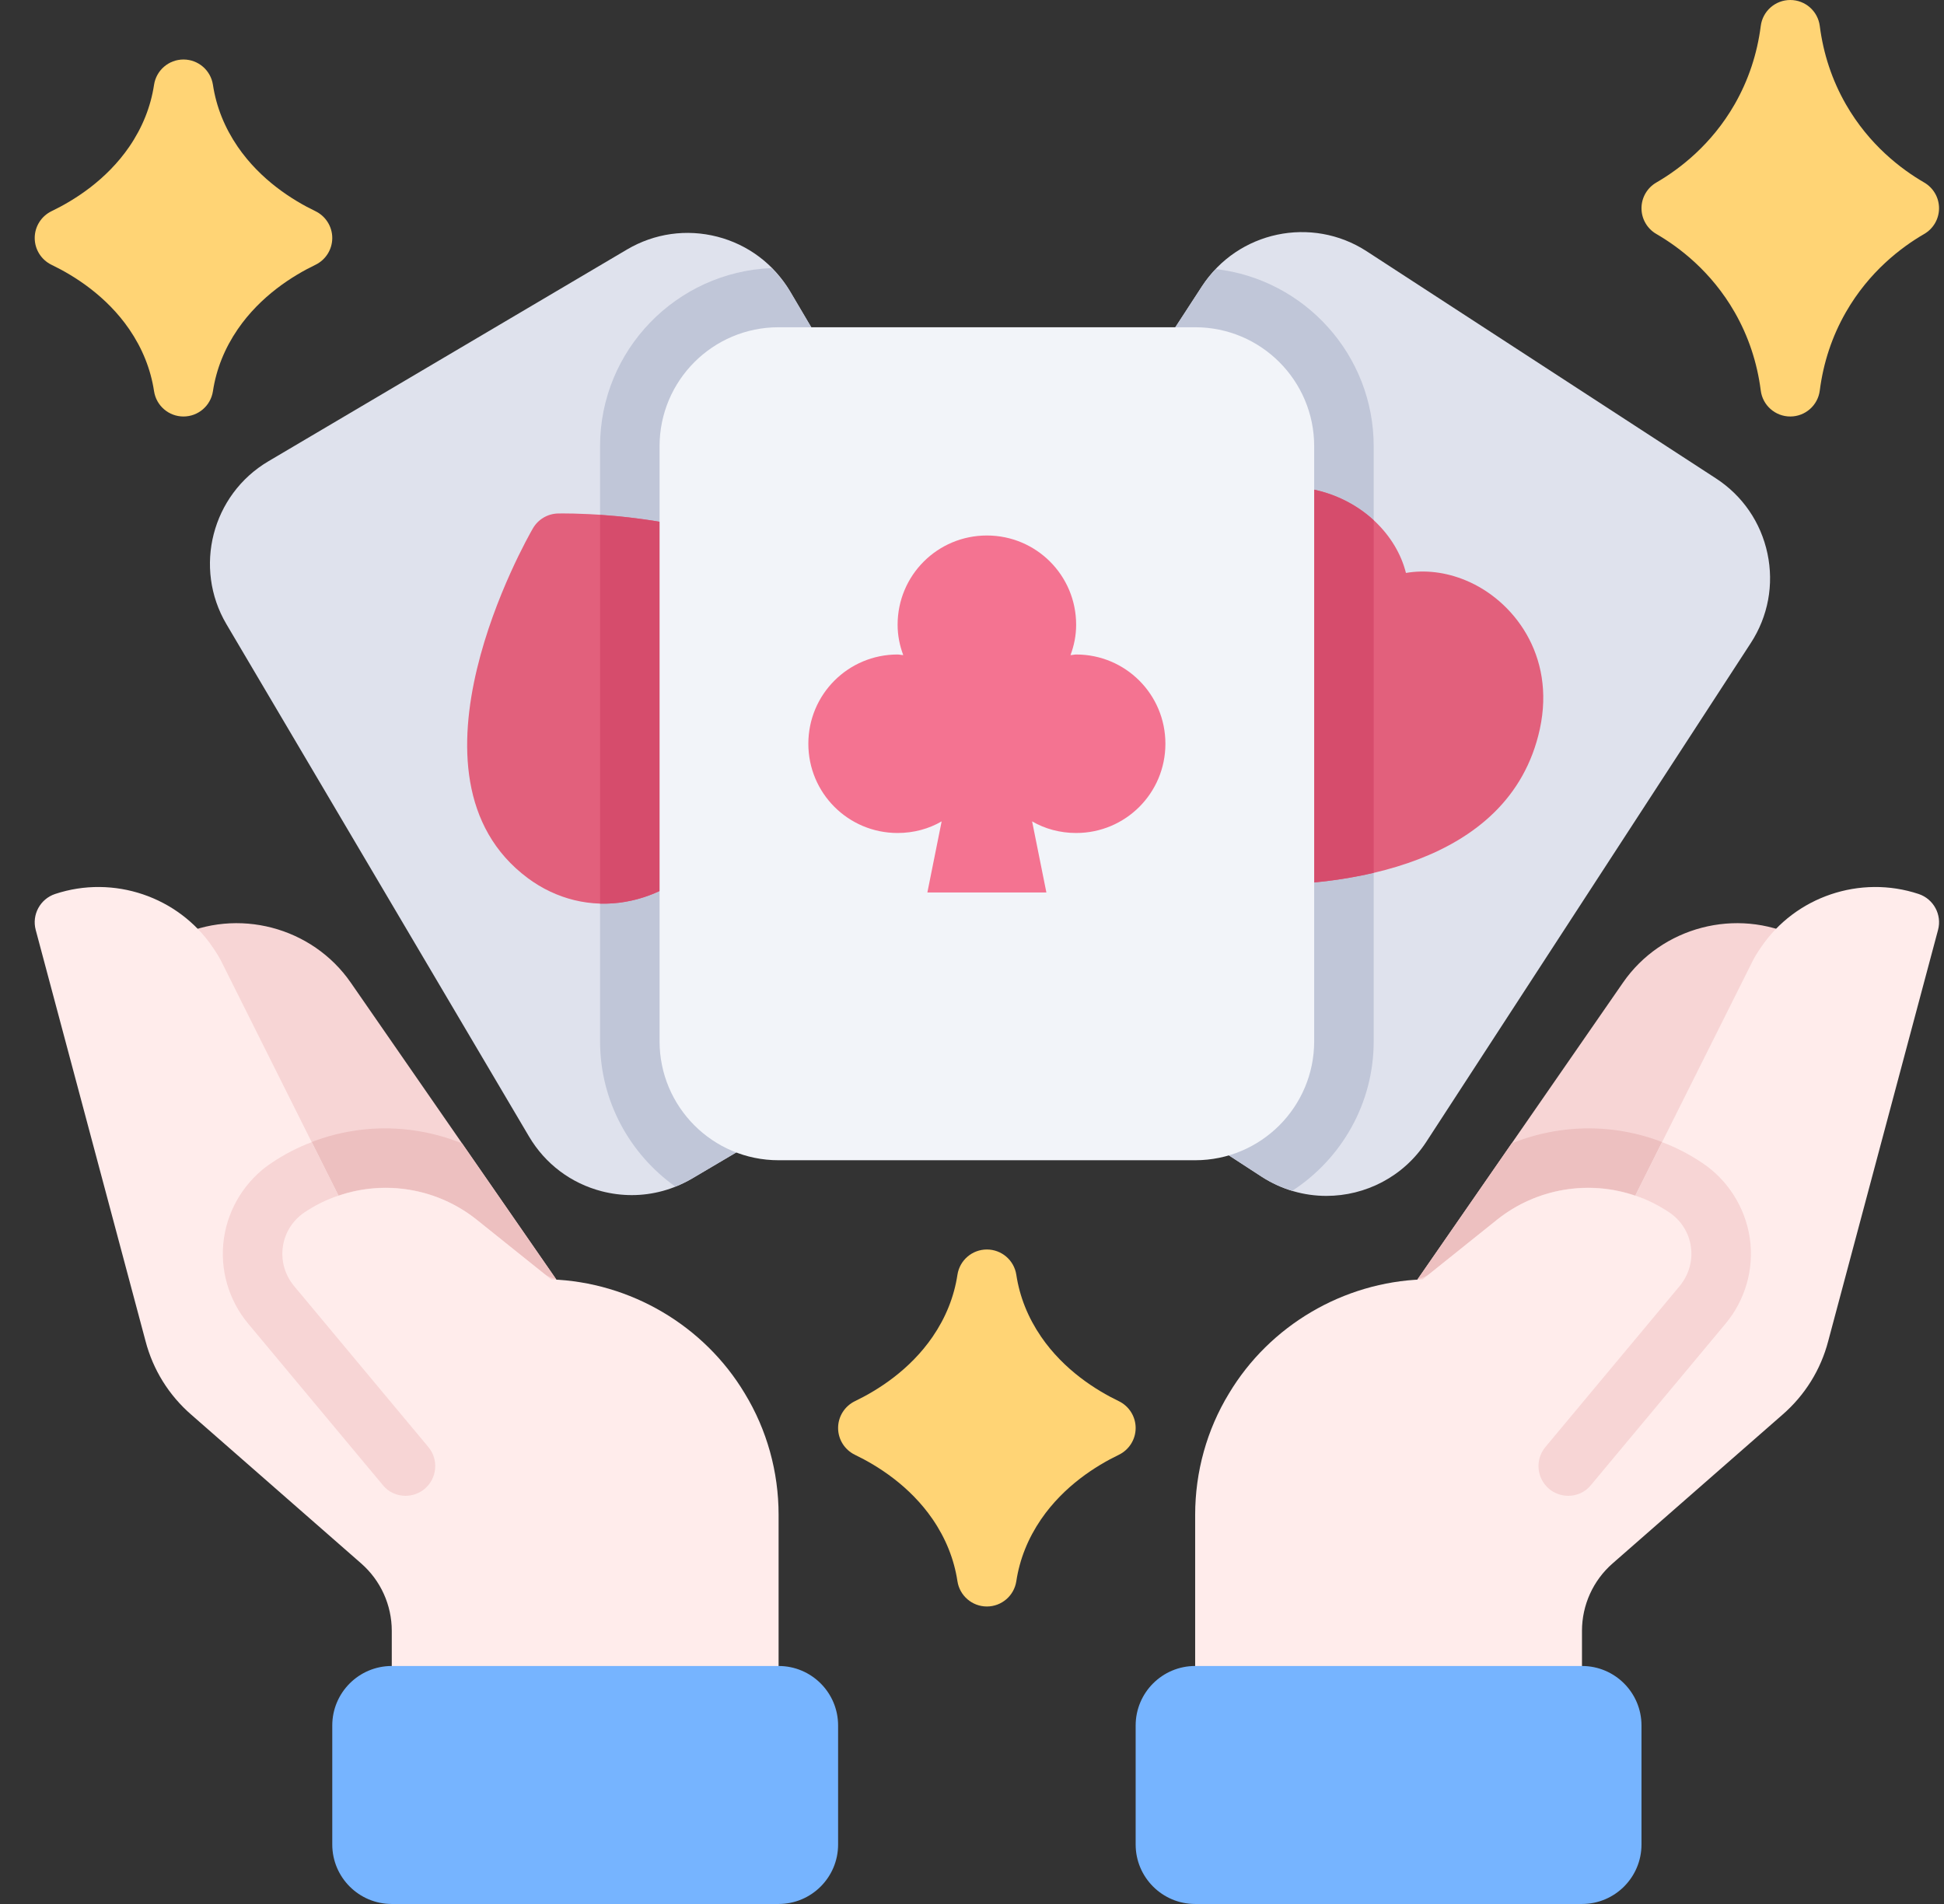 <svg width="49" height="48" viewBox="0 0 49 48" fill="none" xmlns="http://www.w3.org/2000/svg">
<rect x="0" y="0" width="49" height="48" fill="#333333" stroke="none"/>
<g clip-path="url(#clip0_497_182)">
<path d="M44.55 13.954C44.384 13.17 43.923 12.497 43.251 12.06L34.449 6.335C33.062 5.434 31.201 5.828 30.299 7.214L22.12 19.789C21.683 20.46 21.534 21.262 21.7 22.046C21.866 22.83 22.327 23.503 22.999 23.939L31.801 29.665C32.305 29.992 32.872 30.149 33.432 30.149C34.414 30.149 35.377 29.668 35.951 28.786L44.13 16.211C44.567 15.539 44.716 14.738 44.55 13.954Z" fill="#DFE2ED"/>
<path d="M30.646 6.783C30.52 6.915 30.402 7.056 30.299 7.214L22.12 19.789C21.683 20.461 21.534 21.262 21.7 22.046C21.866 22.83 22.327 23.503 22.999 23.94L31.801 29.665C32.046 29.824 32.306 29.941 32.572 30.021C33.806 29.218 34.625 27.829 34.625 26.25V11.25C34.625 8.945 32.883 7.042 30.646 6.783Z" fill="#C0C6D8"/>
<path d="M48.5 4.601C47.924 4.267 47.114 3.654 46.526 2.628C46.179 2.022 45.959 1.358 45.869 0.656C45.822 0.281 45.503 0 45.125 0C44.747 0 44.428 0.281 44.381 0.656C44.291 1.358 44.071 2.022 43.724 2.628C43.136 3.654 42.326 4.267 41.75 4.601C41.518 4.735 41.375 4.982 41.375 5.25C41.375 5.518 41.518 5.765 41.75 5.899C42.326 6.233 43.136 6.846 43.724 7.872C44.071 8.478 44.291 9.142 44.381 9.844C44.428 10.219 44.747 10.5 45.125 10.5C45.503 10.5 45.822 10.219 45.869 9.844C45.959 9.142 46.179 8.478 46.526 7.872C47.114 6.846 47.924 6.233 48.5 5.899C48.732 5.765 48.875 5.518 48.875 5.25C48.875 4.982 48.732 4.735 48.5 4.601Z" fill="#FFD475"/>
<path d="M7.951 5.324C7.376 5.047 6.57 4.541 5.993 3.701C5.662 3.218 5.451 2.692 5.367 2.137C5.311 1.771 4.996 1.5 4.625 1.5C4.254 1.5 3.939 1.771 3.883 2.137C3.799 2.692 3.588 3.218 3.257 3.701C2.68 4.541 1.874 5.047 1.299 5.324C1.04 5.45 0.875 5.712 0.875 6C0.875 6.288 1.04 6.55 1.299 6.676C1.874 6.953 2.68 7.459 3.257 8.299C3.588 8.782 3.799 9.308 3.883 9.863C3.939 10.229 4.254 10.5 4.625 10.5C4.996 10.5 5.311 10.229 5.367 9.863C5.451 9.308 5.662 8.782 5.993 8.299C6.57 7.459 7.376 6.953 7.951 6.676C8.21 6.55 8.375 6.288 8.375 6C8.375 5.712 8.21 5.45 7.951 5.324Z" fill="#FFD475"/>
<path d="M28.201 35.324C27.626 35.047 26.82 34.541 26.243 33.701C25.912 33.218 25.701 32.692 25.617 32.137C25.561 31.771 25.246 31.5 24.875 31.5C24.504 31.5 24.189 31.771 24.133 32.137C24.049 32.692 23.838 33.218 23.507 33.701C22.93 34.541 22.124 35.047 21.549 35.324C21.29 35.45 21.125 35.712 21.125 36C21.125 36.288 21.29 36.55 21.549 36.676C22.124 36.953 22.93 37.459 23.507 38.299C23.838 38.782 24.049 39.308 24.133 39.863C24.189 40.229 24.504 40.5 24.875 40.5C25.246 40.5 25.561 40.229 25.617 39.863C25.701 39.308 25.912 38.782 26.243 38.299C26.82 37.459 27.626 36.953 28.201 36.676C28.46 36.55 28.625 36.288 28.625 36C28.625 35.712 28.46 35.45 28.201 35.324Z" fill="#FFD475"/>
<path d="M27.543 20.263L19.915 7.347C19.507 6.657 18.856 6.167 18.08 5.967C17.305 5.768 16.497 5.882 15.806 6.289L6.765 11.629C5.341 12.47 4.867 14.313 5.708 15.737L13.335 28.653C13.743 29.343 14.394 29.833 15.17 30.033C15.42 30.097 15.672 30.129 15.924 30.129C16.453 30.129 16.976 29.987 17.444 29.711L26.485 24.371C27.909 23.53 28.383 21.687 27.543 20.263Z" fill="#DFE2ED"/>
<path d="M19.915 7.347C19.785 7.127 19.622 6.936 19.446 6.759C17.048 6.854 15.125 8.829 15.125 11.25V26.25C15.125 27.761 15.876 29.097 17.022 29.914C17.166 29.857 17.307 29.791 17.444 29.711L26.485 24.371C27.909 23.53 28.383 21.687 27.543 20.263L19.915 7.347Z" fill="#C0C6D8"/>
<path d="M36.954 14.635C36.441 14.42 35.917 14.362 35.438 14.444C35.319 13.971 35.053 13.518 34.649 13.136C33.721 12.256 32.018 11.825 30.474 12.954C26.749 15.679 30.034 21.643 30.176 21.896C30.296 22.111 30.514 22.253 30.76 22.276C30.823 22.282 31.197 22.314 31.755 22.314C33.742 22.314 38.047 21.899 38.813 18.378C39.218 16.507 38.133 15.126 36.954 14.635Z" fill="#E2607C"/>
<path d="M21.186 19.532C21.736 18.845 21.973 17.977 21.852 17.088C21.269 12.838 14.357 12.94 14.066 12.945C13.804 12.951 13.565 13.092 13.433 13.319C13.286 13.573 9.863 19.575 13.303 22.137C14.022 22.672 14.896 22.886 15.765 22.734C16.168 22.665 16.556 22.52 16.904 22.316L17.15 23.257C17.21 23.485 17.372 23.672 17.59 23.761C17.682 23.799 17.779 23.818 17.876 23.818C18.009 23.818 18.14 23.783 18.257 23.714L20.84 22.188C21.043 22.069 21.178 21.861 21.204 21.627C21.231 21.393 21.146 21.16 20.975 20.998L20.269 20.329C20.617 20.122 20.931 19.852 21.186 19.532Z" fill="#E2607C"/>
<path d="M45.666 23.959C45.586 23.808 45.457 23.691 45.305 23.623C43.77 22.873 41.883 23.363 40.908 24.773L35.508 32.573C35.296 32.879 35.341 33.295 35.614 33.549C35.757 33.682 35.941 33.75 36.125 33.75C36.291 33.75 36.456 33.695 36.594 33.585L38.671 31.921C39.386 31.349 40.39 31.289 41.168 31.77C41.347 31.881 41.565 31.911 41.767 31.854C41.97 31.796 42.139 31.656 42.233 31.468L45.496 24.941C45.531 24.867 45.577 24.799 45.622 24.734C45.781 24.505 45.795 24.206 45.666 23.959Z" fill="#F7D5D5"/>
<path d="M38.103 28.825L35.737 32.243C35.846 32.219 35.952 32.178 36.045 32.104L37.736 30.75C38.992 29.747 40.734 29.671 42.071 30.563C42.241 30.676 42.373 30.827 42.468 30.998L43.19 29.554C43.097 29.471 43.008 29.385 42.904 29.315C41.449 28.346 39.658 28.196 38.103 28.825Z" fill="#EDC0C0"/>
<path d="M48.362 22.538C46.89 22.049 45.254 22.602 44.388 23.881C44.298 24.011 44.209 24.154 44.147 24.287L41.218 30.145C40.049 29.745 38.727 29.956 37.733 30.75L35.857 32.254C33.86 32.325 32.003 33.415 30.977 35.13C30.419 36.047 30.125 37.105 30.125 38.19V42.75C30.125 43.164 30.461 43.5 30.875 43.5H39.125C39.539 43.5 39.875 43.164 39.875 42.75V41.115C39.875 40.463 40.156 39.843 40.647 39.414L44.926 35.667C45.495 35.174 45.894 34.53 46.082 33.808L48.85 23.443C48.952 23.06 48.738 22.664 48.362 22.538Z" fill="#FFECEB"/>
<path d="M39.875 42H30.125C29.297 42 28.625 42.672 28.625 43.5V46.5C28.625 47.328 29.297 48 30.125 48H39.875C40.703 48 41.375 47.328 41.375 46.5V43.5C41.375 42.672 40.703 42 39.875 42Z" fill="#76B4FF"/>
<path d="M34.625 13.116C33.692 12.251 32.006 11.834 30.474 12.954C26.749 15.679 30.034 21.643 30.176 21.896C30.296 22.111 30.514 22.253 30.76 22.276C30.823 22.282 31.197 22.314 31.755 22.314C32.492 22.314 33.549 22.256 34.625 22.004V13.116Z" fill="#D64C6C"/>
<path d="M21.186 19.532C21.737 18.844 21.973 17.977 21.852 17.088C21.4 13.791 17.149 13.116 15.125 12.98V22.78C15.337 22.786 15.551 22.772 15.765 22.734C16.168 22.665 16.556 22.52 16.904 22.316L17.15 23.257C17.21 23.485 17.372 23.672 17.59 23.761C17.682 23.799 17.779 23.818 17.876 23.818C18.009 23.818 18.14 23.783 18.257 23.714L20.84 22.188C21.043 22.069 21.178 21.86 21.204 21.627C21.231 21.393 21.146 21.16 20.975 20.998L20.27 20.329C20.617 20.122 20.931 19.852 21.186 19.532Z" fill="#D64C6C"/>
<path d="M30.125 8.25H19.625C17.968 8.25 16.625 9.593 16.625 11.25V26.25C16.625 27.907 17.968 29.25 19.625 29.25H30.125C31.782 29.25 33.125 27.907 33.125 26.25V11.25C33.125 9.593 31.782 8.25 30.125 8.25Z" fill="#F2F4F9"/>
<path d="M29.375 18.75C29.375 19.995 28.37 21 27.125 21C26.72 21 26.337 20.895 26.015 20.707L26.375 22.5H23.375L23.735 20.707C23.413 20.895 23.03 21 22.625 21C21.38 21 20.375 19.995 20.375 18.75C20.375 17.505 21.38 16.5 22.625 16.5C22.67 16.5 22.723 16.515 22.767 16.515C22.677 16.275 22.625 16.02 22.625 15.75C22.625 14.505 23.63 13.5 24.875 13.5C26.12 13.5 27.125 14.505 27.125 15.75C27.125 16.02 27.073 16.275 26.983 16.515C27.027 16.515 27.08 16.5 27.125 16.5C28.37 16.5 29.375 17.505 29.375 18.75Z" fill="#F47391"/>
<path d="M43.49 33.375L40.1 37.44C39.958 37.62 39.74 37.71 39.53 37.71C39.358 37.71 39.185 37.65 39.05 37.538C38.727 37.267 38.69 36.795 38.953 36.48L42.343 32.415C42.568 32.138 42.672 31.785 42.62 31.425C42.568 31.073 42.373 30.765 42.072 30.562C41.803 30.383 41.517 30.24 41.218 30.142L41.892 28.793C42.245 28.927 42.583 29.1 42.905 29.317C43.55 29.745 43.992 30.442 44.105 31.215C44.218 31.987 43.992 32.775 43.49 33.375Z" fill="#F7D5D5"/>
<path d="M4.085 23.959C4.164 23.808 4.293 23.691 4.445 23.623C5.98 22.873 7.867 23.363 8.842 24.773L14.242 32.573C14.454 32.879 14.409 33.295 14.137 33.549C13.993 33.682 13.809 33.75 13.625 33.75C13.46 33.75 13.294 33.695 13.156 33.585L11.079 31.921C10.364 31.349 9.361 31.289 8.582 31.77C8.403 31.881 8.185 31.911 7.983 31.854C7.78 31.796 7.611 31.656 7.517 31.468L4.254 24.941C4.219 24.867 4.173 24.799 4.128 24.734C3.97 24.505 3.955 24.206 4.085 23.959Z" fill="#F7D5D5"/>
<path d="M11.647 28.825L14.013 32.243C13.904 32.219 13.798 32.178 13.705 32.104L12.014 30.75C10.758 29.747 9.016 29.671 7.679 30.563C7.509 30.676 7.377 30.827 7.282 30.998L6.56 29.554C6.653 29.471 6.742 29.385 6.846 29.315C8.301 28.346 10.091 28.196 11.647 28.825Z" fill="#EDC0C0"/>
<path d="M1.388 22.538C2.86 22.049 4.496 22.602 5.362 23.881C5.452 24.011 5.541 24.154 5.604 24.287L8.532 30.145C9.701 29.745 11.023 29.956 12.017 30.75L13.893 32.254C15.89 32.325 17.747 33.415 18.773 35.13C19.331 36.047 19.625 37.105 19.625 38.19V42.75C19.625 43.164 19.289 43.5 18.875 43.5H10.625C10.211 43.5 9.875 43.164 9.875 42.75V41.115C9.875 40.463 9.594 39.843 9.103 39.414L4.824 35.667C4.255 35.174 3.856 34.53 3.668 33.808L0.9 23.443C0.798 23.06 1.012 22.664 1.388 22.538Z" fill="#FFECEB"/>
<path d="M19.625 42H9.875C9.047 42 8.375 42.672 8.375 43.5V46.5C8.375 47.328 9.047 48 9.875 48H19.625C20.453 48 21.125 47.328 21.125 46.5V43.5C21.125 42.672 20.453 42 19.625 42Z" fill="#76B4FF"/>
<path d="M6.26 33.375L9.65 37.44C9.792 37.62 10.01 37.71 10.22 37.71C10.392 37.71 10.565 37.65 10.7 37.538C11.022 37.267 11.06 36.795 10.797 36.48L7.407 32.415C7.182 32.138 7.077 31.785 7.13 31.425C7.182 31.073 7.377 30.765 7.677 30.562C7.947 30.383 8.232 30.24 8.532 30.142L7.857 28.793C7.505 28.927 7.167 29.1 6.845 29.317C6.2 29.745 5.757 30.442 5.645 31.215C5.532 31.987 5.757 32.775 6.26 33.375Z" fill="#F7D5D5"/>
</g>
<defs>
<clipPath id="clip0_497_182">
<rect width="48" height="48" fill="white" transform="translate(0.875)"/>
</clipPath>
</defs>
</svg>
